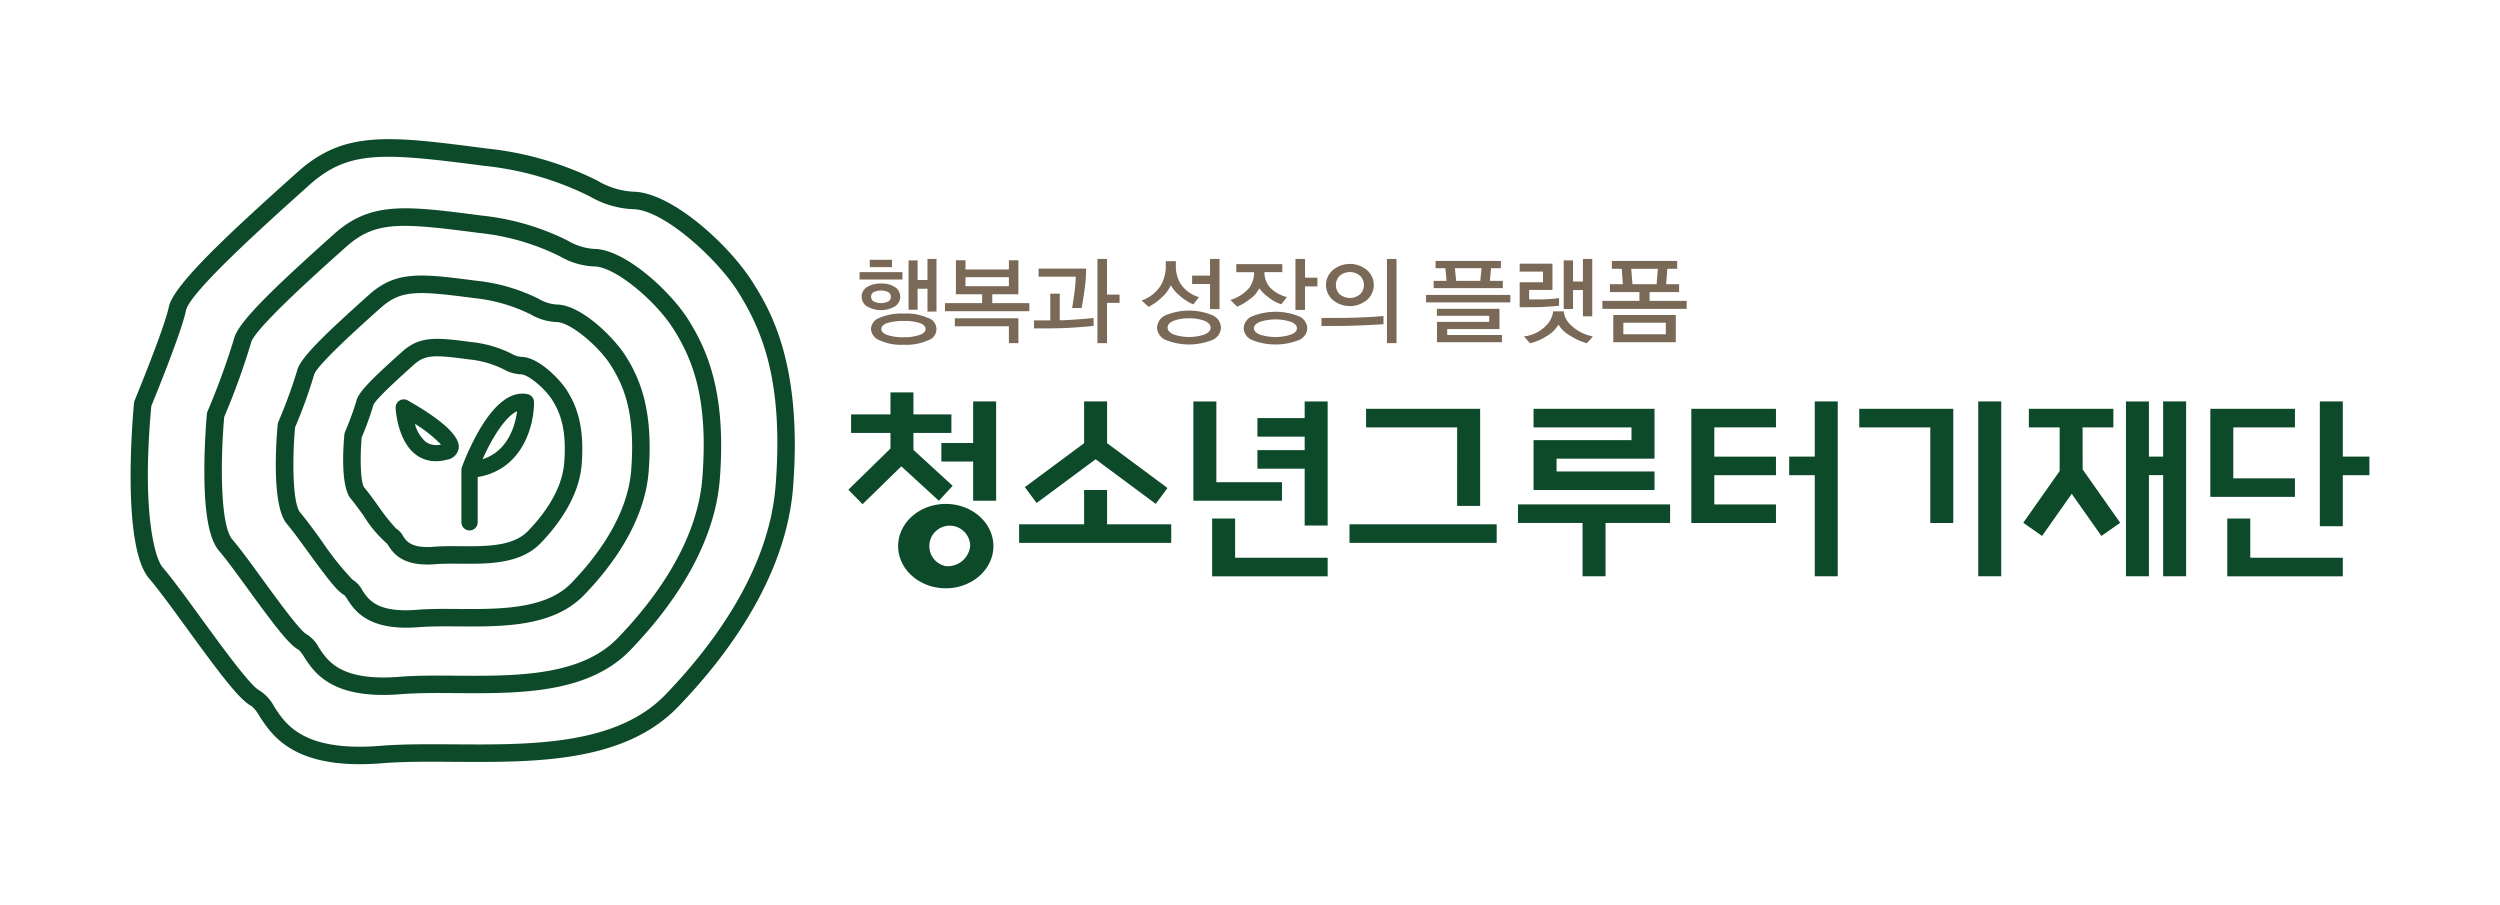 <svg xmlns="http://www.w3.org/2000/svg" width="268" height="97" viewBox="0 0 268 97">
  <g id="그룹_43342" data-name="그룹 43342" transform="translate(-168 -214)">
    <rect id="사각형_6123" data-name="사각형 6123" width="268" height="97" transform="translate(168 214)" fill="none"/>
    <g id="그룹_43311" data-name="그룹 43311" transform="translate(71.597 26.296)">
      <g id="그룹_43308" data-name="그룹 43308" transform="translate(110.403 202.622)">
        <path id="패스_4830" data-name="패스 4830" d="M128.457,279.513" transform="translate(-114.145 -218.651)" fill="#0d4a2a"/>
        <g id="그룹_43307" data-name="그룹 43307">
          <path id="패스_4831" data-name="패스 4831" d="M177.1,217.972c-2.481-3.963-8.732-9.721-12.881-9.721a8.431,8.431,0,0,1-3.781-1.187,34.556,34.556,0,0,0-11.9-3.446c-10.451-1.36-15.22-1.98-20.267,2.554l-.612.55c-6.668,5.986-12.691,11.552-13.158,13.884-.438,2.186-3.634,9.959-3.666,10.037a.944.944,0,0,0-.067.269c-.146,1.56-1.346,15.344,1.617,18.8,1.023,1.192,2.5,3.225,4.068,5.377,3.452,4.745,5.64,7.672,6.915,8.308a3.9,3.9,0,0,1,.851,1.079c1.252,1.926,3.345,5.15,10.742,5.15.754,0,1.555-.033,2.381-.1,2.4-.192,5.024-.172,7.807-.152h.034c8.482.055,18.093.117,23.881-5.871,5.226-5.406,11.612-13.891,12.361-23.612C182.452,226.524,178.837,220.748,177.1,217.972Zm2.45,21.772c-.706,9.166-6.828,17.27-11.84,22.454-5.239,5.419-14.437,5.353-22.55,5.3H145.1c-2.813-.02-5.471-.037-7.908.158-8.242.657-10.141-2.267-11.4-4.207a4.45,4.45,0,0,0-1.583-1.73c-.957-.477-4.007-4.669-6.233-7.73l-.012-.017c-1.587-2.18-3.085-4.239-4.152-5.482-.7-.814-2.272-5.5-1.186-17.262.351-.855,3.264-7.984,3.717-10.251.384-1.916,8.615-9.306,12.573-12.858l.613-.551c4.206-3.779,7.858-3.51,18.771-2.087a32.846,32.846,0,0,1,11.33,3.277,10.058,10.058,0,0,0,4.593,1.371c3.284,0,9.111,5.363,11.288,8.84C178.117,223.136,180.413,228.539,179.55,239.744Z" transform="translate(-110.403 -202.622)" fill="#0d4a2a"/>
          <path id="패스_4832" data-name="패스 4832" d="M162.139,216.34a6.359,6.359,0,0,1-2.828-.9,26.9,26.9,0,0,0-9.254-2.68c-8.138-1.058-11.852-1.543-15.822,2.026l-.484.434c-6.363,5.714-9.877,9.132-10.217,10.83a77.614,77.614,0,0,1-2.818,7.71.918.918,0,0,0-.067.269c-.011.12-.273,2.96-.273,6.135,0,4.513.515,7.306,1.572,8.538.782.911,1.922,2.478,3.131,4.139,2.684,3.69,4.389,5.968,5.418,6.481a3.543,3.543,0,0,1,.572.757c.989,1.525,2.645,4.075,8.469,4.075.587,0,1.214-.025,1.862-.078,1.848-.148,3.964-.131,6.013-.116,6.6.047,14.08.1,18.618-4.6,4.06-4.2,9.022-10.795,9.606-18.366.7-9.156-1.308-13.758-3.371-17.054C170.324,220.845,165.413,216.34,162.139,216.34Zm-14.716,45.748c-2.187-.016-4.254-.031-6.173.123-6.237.494-7.662-1.7-8.605-3.148a3.647,3.647,0,0,0-1.308-1.414c-.693-.346-3.127-3.692-4.737-5.906-1.23-1.692-2.392-3.288-3.224-4.258-1.36-1.583-1.254-8.895-.868-13.139a77.042,77.042,0,0,0,2.87-7.925c.282-1.41,6.834-7.292,9.632-9.8l.484-.434c3.186-2.864,5.789-2.671,14.324-1.559a25.222,25.222,0,0,1,8.684,2.511,7.915,7.915,0,0,0,3.639,1.08c2.288,0,6.679,3.761,8.535,6.726,2,3.189,3.752,7.324,3.09,15.915-.539,7.013-5.237,13.229-9.083,17.207-3.975,4.113-11.022,4.065-17.236,4.026Z" transform="translate(-112.47 -204.575)" fill="#0d4a2a"/>
          <path id="패스_4833" data-name="패스 4833" d="M170.011,242.08c.508-6.611-.951-9.942-2.445-12.329-1.248-1.993-4.806-5.553-7.454-5.553a4.3,4.3,0,0,1-1.9-.612,19.4,19.4,0,0,0-6.684-1.937c-5.889-.767-8.577-1.117-11.5,1.511l-.339.3c-4.691,4.211-7.12,6.586-7.378,7.878a55.226,55.226,0,0,1-2,5.451.944.944,0,0,0-.067.269c-.135,1.432-.719,8.677.99,10.669.549.64,1.356,1.749,2.212,2.924l.01.013c2.117,2.911,3.2,4.323,3.93,4.686a3.349,3.349,0,0,1,.334.465c.687,1.058,1.966,3.028,6.3,3.028.42,0,.864-.018,1.32-.055,1.288-.1,2.733-.093,4.264-.082,4.767.034,10.162.071,13.482-3.362C166.01,252.32,169.587,247.56,170.011,242.08Zm-1.872-.144c-.38,4.925-3.693,9.3-6.406,12.111-2.757,2.85-7.722,2.817-12.118,2.789-1.569-.012-3.05-.023-4.427.088-4.289.343-5.215-1.081-5.891-2.124a2.8,2.8,0,0,0-1.028-1.1,31.008,31.008,0,0,1-3.28-4.118l-.012-.017c-.88-1.21-1.711-2.352-2.315-3.056-.862-1-.846-5.942-.559-9.135a52.473,52.473,0,0,0,2.044-5.655c.277-1.009,5.01-5.26,6.8-6.863l.34-.3c2.186-1.965,4.01-1.827,10-1.046a17.723,17.723,0,0,1,6.113,1.768,5.939,5.939,0,0,0,2.714.8c1.513,0,4.584,2.632,5.862,4.672C167.372,232.981,168.6,235.884,168.138,241.935Z" transform="translate(-114.473 -206.473)" fill="#0d4a2a"/>
          <path id="패스_4834" data-name="패스 4834" d="M158.208,231.594a2.374,2.374,0,0,1-1.028-.346,12.551,12.551,0,0,0-4.265-1.236c-3.66-.476-5.5-.717-7.438,1.027l-.21.188c-3.041,2.73-4.519,4.189-4.7,5.1a33.332,33.332,0,0,1-1.222,3.325.95.95,0,0,0-.067.269c-.121,1.286-.428,5.585.7,6.9.331.386.826,1.066,1.351,1.787l.013.017a12.707,12.707,0,0,0,2.507,2.989c.037.049.1.139.135.2.464.715,1.328,2.045,4.206,2.045.271,0,.56-.012.859-.036.805-.064,1.728-.056,2.621-.05,3.028.022,6.467.051,8.643-2.2,1.861-1.927,4.136-4.959,4.406-8.472.325-4.213-.613-6.349-1.573-7.884C162.378,233.992,160.071,231.594,158.208,231.594Zm-17.073,8.636a32.321,32.321,0,0,0,1.257-3.481c.263-.654,3.073-3.176,4.131-4.126l.21-.188c1.246-1.12,2.261-1.042,5.939-.563a10.728,10.728,0,0,1,3.694,1.067,4.02,4.02,0,0,0,1.842.531c.746,0,2.558,1.485,3.344,2.74.839,1.338,1.575,3.083,1.293,6.745-.228,2.957-2.238,5.61-3.884,7.313-1.611,1.666-4.492,1.647-7.279,1.627-.931-.007-1.892-.015-2.785.056-2.454.2-2.965-.587-3.337-1.16a2.022,2.022,0,0,0-.739-.784,22.4,22.4,0,0,1-1.957-2.485l-.01-.013c-.549-.755-1.068-1.467-1.449-1.911C141.045,245.178,140.919,242.672,141.135,240.23Zm1.662,7.316h0Z" transform="translate(-116.361 -208.26)" fill="#0d4a2a"/>
        </g>
        <path id="패스_4835" data-name="패스 4835" d="M150.567,244.493a3.521,3.521,0,0,1-2.123-.679c-2.014-1.483-2.2-4.894-2.2-5.038a.871.871,0,0,1,1.3-.8c3.789,2.153,5.626,3.878,5.46,5.127a1.48,1.48,0,0,1-1.257,1.228h0A4.689,4.689,0,0,1,150.567,244.493Zm.962-1h0Zm-3.215-3a3.745,3.745,0,0,0,1.167,1.927,1.969,1.969,0,0,0,1.624.282A14.427,14.427,0,0,0,148.314,240.488Z" transform="translate(-117.831 -209.969)" fill="#0d4a2a"/>
        <path id="패스_4836" data-name="패스 4836" d="M156.009,251.75a.871.871,0,0,1-.871-.87v-5.624a.866.866,0,0,1,.052-.294,26.962,26.962,0,0,1,1.887-4.006c1.679-2.863,3.407-4.152,5.134-3.82a.87.87,0,0,1,.709.842c.034,2.466-1.195,7.247-6.038,8.051v4.851A.871.871,0,0,1,156.009,251.75Zm5.1-12.782c-1.281.587-2.718,2.924-3.7,5.148C160.174,243.222,160.911,240.457,161.107,238.968Z" transform="translate(-119.675 -209.806)" fill="#0d4a2a"/>
      </g>
      <g id="그룹_43309" data-name="그룹 43309" transform="translate(187.348 229.764)">
        <path id="패스_4837" data-name="패스 4837" d="M223.448,242.595h-3.407v1.99h3.407v4.2h2.463V238.141h-2.463Z" transform="translate(-210.071 -237.168)" fill="#0d4a2a"/>
        <path id="패스_4838" data-name="패스 4838" d="M313.086,245.855h-10.5v-1.368h10.5V239.14H300.118v1.99h10.5V242.5h-10.5v5.347h12.968Z" transform="translate(-226.667 -237.376)" fill="#0d4a2a"/>
        <rect id="사각형_6057" data-name="사각형 6057" width="15.778" height="1.99" transform="translate(53.721 14.145)" fill="#0d4a2a"/>
        <path id="패스_4839" data-name="패스 4839" d="M298.013,254.077h6.922v5.715H307.4v-5.715h6.922v-1.99H298.013Z" transform="translate(-226.231 -240.075)" fill="#0d4a2a"/>
        <path id="패스_4840" data-name="패스 4840" d="M396.395,254h-2.463v6.193h12.383V258.2h-9.919Z" transform="translate(-246.111 -240.473)" fill="#0d4a2a"/>
        <path id="패스_4841" data-name="패스 4841" d="M217.165,248.532l1.476-1.6-4.2-3.85v-1.817h4.068v-1.99h-4.068v-2.359h-2.463v2.359h-4.224v1.99h4.224v1.67l-4.517,4.413,1.523,1.554,4.153-4.058Z" transform="translate(-207.464 -236.912)" fill="#0d4a2a"/>
        <path id="패스_4842" data-name="패스 4842" d="M287.233,249.554H289.7V239.14H277.47v1.99h9.764Z" transform="translate(-221.973 -237.376)" fill="#0d4a2a"/>
        <path id="패스_4843" data-name="패스 4843" d="M259.12,254h-2.463v6.193h12.383V258.2H259.12Z" transform="translate(-217.66 -240.473)" fill="#0d4a2a"/>
        <path id="패스_4844" data-name="패스 4844" d="M263.618,248.787V246.8h-7.036v-8.656h-2.463v10.646h9.5Z" transform="translate(-217.134 -237.168)" fill="#0d4a2a"/>
        <path id="패스_4845" data-name="패스 4845" d="M267.845,239.927h-5.066v1.99h5.066v1.445h-5.066v1.99h5.066v6.092h2.463v-13.3h-2.463Z" transform="translate(-218.929 -237.168)" fill="#0d4a2a"/>
        <path id="패스_4846" data-name="패스 4846" d="M239.984,250.138h-2.463v3.676h-6.967v1.99H246.86v-1.99h-6.876Z" transform="translate(-212.25 -239.669)" fill="#0d4a2a"/>
        <path id="패스_4847" data-name="패스 4847" d="M232.593,249.03l6.32-4.69,6.444,4.782,1.264-1.7-6.477-4.806v-4.476h-2.463v4.476l-6.353,4.714Z" transform="translate(-212.41 -237.168)" fill="#0d4a2a"/>
        <path id="패스_4848" data-name="패스 4848" d="M219.3,252.02c-2.816,0-5.107,2.029-5.107,4.523s2.291,4.523,5.107,4.523,5.107-2.029,5.107-4.523S222.113,252.02,219.3,252.02Zm0,6.67a2.189,2.189,0,1,1,2.615-2.147A2.418,2.418,0,0,1,219.3,258.69Z" transform="translate(-208.858 -240.061)" fill="#0d4a2a"/>
        <path id="패스_4849" data-name="패스 4849" d="M344.161,241.13h7.617v10.248h2.463V239.14h-10.08Z" transform="translate(-235.795 -237.376)" fill="#0d4a2a"/>
        <path id="패스_4850" data-name="패스 4850" d="M411.76,244.056h-2.852v-5.914h-2.463V251.52h2.463v-5.474h2.852Z" transform="translate(-248.704 -237.168)" fill="#0d4a2a"/>
        <path id="패스_4851" data-name="패스 4851" d="M321.456,239.782v11.6h9.073v-1.99h-6.61v-3.134h6.61v-1.99h-6.61V241.13h6.61v-1.99h-9.073Z" transform="translate(-231.09 -237.376)" fill="#0d4a2a"/>
        <path id="패스_4852" data-name="패스 4852" d="M394.1,248.58h6.61v-1.99H394.1V241.13h6.61v-1.99h-9.073v9.44H394.1Z" transform="translate(-245.635 -237.376)" fill="#0d4a2a"/>
        <path id="패스_4853" data-name="패스 4853" d="M372.7,241.13H376v-1.99H366.94v1.99h3.3v4.683l-3.9,5.544,2.015,1.414,3.18-4.518,3.18,4.518,2.015-1.414-4.025-5.719Z" transform="translate(-240.391 -237.376)" fill="#0d4a2a"/>
        <path id="패스_4854" data-name="패스 4854" d="M337.429,244.056h-2.743v1.99h2.743v10.839h2.463V238.141h-2.463Z" transform="translate(-233.832 -237.168)" fill="#0d4a2a"/>
        <rect id="사각형_6058" data-name="사각형 6058" width="2.463" height="18.743" transform="translate(121.124 0.973)" fill="#0d4a2a"/>
        <path id="패스_4855" data-name="패스 4855" d="M384.215,244.056h-1.524v-5.914h-2.463v18.743h2.463V246.045h1.524v10.839h2.463V238.141h-2.463Z" transform="translate(-243.271 -237.168)" fill="#0d4a2a"/>
      </g>
      <g id="그룹_43310" data-name="그룹 43310" transform="translate(188.55 215.462)">
        <path id="패스_4856" data-name="패스 4856" d="M208.981,221.049v-.79h4.592v.79Zm3.8,2.877a3.006,3.006,0,0,1-3.015,0,1.23,1.23,0,0,1-.565-1.041,1.18,1.18,0,0,1,.57-1.021,2.649,2.649,0,0,1,1.505-.384,2.585,2.585,0,0,1,1.509.389,1.2,1.2,0,0,1,.555,1.026A1.224,1.224,0,0,1,212.777,223.926Zm-2.706-4.2v-.789h2.383v.789Zm6.236,7.847a5.766,5.766,0,0,1-2.61.472,5.579,5.579,0,0,1-2.6-.488,1.413,1.413,0,0,1-.9-1.215,1.356,1.356,0,0,1,.914-1.185,5.974,5.974,0,0,1,2.61-.457,5.691,5.691,0,0,1,2.6.473,1.25,1.25,0,0,1-.01,2.4Zm-4.233-5.165a1.865,1.865,0,0,0-1.6,0,.561.561,0,0,0-.262.488.585.585,0,0,0,.262.5,1.822,1.822,0,0,0,1.6,0,.589.589,0,0,0,.258-.5A.565.565,0,0,0,212.073,222.408Zm3.334,3.3a5.474,5.474,0,0,0-1.7-.216,5.722,5.722,0,0,0-1.726.216q-.668.215-.668.646t.663.651a5.344,5.344,0,0,0,1.731.231A5.127,5.127,0,0,0,215.4,227q.652-.23.652-.64Q216.049,225.922,215.407,225.707Zm.847-1.221v-2.452H215.2v2.257h-.966V219h.966v2.1h1.058v-2.257h.966v5.642Z" transform="translate(-208.981 -218.844)" fill="#796956"/>
        <path id="패스_4857" data-name="패스 4857" d="M220.527,224.483v-.862h3.986v-.954H221.7v-3.642h1.027v.985h4.654v-.985H228.4v3.642h-2.8v.954h3.976v.862Zm6.852,3.426V226.1h-5.794v-.861H228.4v2.667Zm0-7.068h-4.654v.964h4.654Z" transform="translate(-211.374 -218.882)" fill="#796956"/>
        <path id="패스_4858" data-name="패스 4858" d="M237.071,226.183q-1.433.108-3.416.108h-1.089v-.861h1.746v-2.862h1.017v2.851q.637,0,1.953-.1t1.674-.148v.851Q238.5,226.076,237.071,226.183Zm.94-4.226q-.155,1.205-.339,2.149h-1.017q.02-.082.2-1.323a16.158,16.158,0,0,0,.189-2.041H233.06v-.862h5.095A15.316,15.316,0,0,1,238.011,221.957Zm2.383-3.113v3.826h1.346v.882h-1.346v4.319h-1.027v-9.027Z" transform="translate(-213.869 -218.844)" fill="#796956"/>
        <path id="패스_4859" data-name="패스 4859" d="M252.667,223.716a5.221,5.221,0,0,1-1.428-.9,4.133,4.133,0,0,1-.986-1.143,4.093,4.093,0,0,1-1,1.318,5.876,5.876,0,0,1-1.382.989l-.75-.677a3.938,3.938,0,0,0,2.142-1.775,4.368,4.368,0,0,0,.447-1.661v-.78h1.079v.78a3.784,3.784,0,0,0,.446,1.539,3.451,3.451,0,0,0,2.039,1.528Zm2.09,3.791a6.665,6.665,0,0,1-5.105,0,1.489,1.489,0,0,1-.878-1.3,1.511,1.511,0,0,1,.878-1.308,6.552,6.552,0,0,1,5.105,0,1.512,1.512,0,0,1,.868,1.308A1.49,1.49,0,0,1,254.757,227.507Zm-.878-2.021a4.29,4.29,0,0,0-1.664-.271,4.388,4.388,0,0,0-1.68.267q-.631.266-.632.727c0,.294.211.535.632.724a5.135,5.135,0,0,0,3.344,0q.637-.277.637-.718Q254.516,225.758,253.879,225.486Zm.576-1.266v-2.688h-1.921v-.9h1.921v-1.785h1.017v5.375Z" transform="translate(-216.885 -218.844)" fill="#796956"/>
        <path id="패스_4860" data-name="패스 4860" d="M264.587,223.706a3.984,3.984,0,0,1-1.212-.621,5.3,5.3,0,0,1-1.161-1.1,2.89,2.89,0,0,1-1.012,1.174,5.774,5.774,0,0,1-1.352.8l-.719-.718a4.28,4.28,0,0,0,2.014-1.3,2.815,2.815,0,0,0,.524-1.672h-1.911V219.4h4.931v.861h-1.911a2.424,2.424,0,0,0,.56,1.605,3.758,3.758,0,0,0,1.844,1.062Zm1.922,3.817a6.825,6.825,0,0,1-5.09,0,1.44,1.44,0,0,1-.869-1.251,1.461,1.461,0,0,1,.869-1.262,6.695,6.695,0,0,1,5.09,0,1.461,1.461,0,0,1,.863,1.262A1.44,1.44,0,0,1,266.508,227.522Zm-.884-1.935a5.466,5.466,0,0,0-3.339,0q-.636.262-.637.693,0,.411.637.672a5.45,5.45,0,0,0,3.339,0q.637-.261.637-.672Q266.262,225.849,265.625,225.588Zm1.5-3.8v2.523H266.1v-5.467h1.027v2.011h1.325v.934Z" transform="translate(-219.375 -218.844)" fill="#796956"/>
        <path id="패스_4861" data-name="패스 4861" d="M276.282,225.942q-1.325.062-2.373.082l-2.466.01v-.861l2.548-.01q1.192-.02,2.317-.077t1.782-.129v.883Q277.606,225.881,276.282,225.942Zm.047-5.893a2.109,2.109,0,0,1,0,3.18,2.862,2.862,0,0,1-3.683,0,2.116,2.116,0,0,1,0-3.18,2.862,2.862,0,0,1,3.683,0Zm-.73.617a1.686,1.686,0,0,0-2.219,0,1.4,1.4,0,0,0,0,1.948,1.689,1.689,0,0,0,2.219,0,1.4,1.4,0,0,0,0-1.948Zm2.862,7.205v-9.027h1.027v9.027Z" transform="translate(-221.927 -218.844)" fill="#796956"/>
        <path id="패스_4862" data-name="패스 4862" d="M285.582,223.557v-.8h9.04v.8Zm.811-2.308h1.387l-.124-1.354H286.6v-.78h7.007v.78h-1.058l-.124,1.354h1.387v.78h-7.418Zm.36,6.575V225.65h5.6v-.656h-5.609v-.749h6.708v2.174h-5.6v.636h5.866v.769Zm1.921-7.929.133,1.354h2.59l.133-1.354Z" transform="translate(-224.857 -218.901)" fill="#796956"/>
        <path id="패스_4863" data-name="패스 4863" d="M301.386,223.953c-.487.034-.914.055-1.284.061l-1.859.011v-2.678h2.5V220.2h-2.5v-.852h3.513v2.821h-2.5v1.015h1.161q.534-.009,1.119-.051t.925-.092v.82C302.232,223.888,301.872,223.918,301.386,223.953Zm4.068,3.928a6.229,6.229,0,0,1-1.751-.784,3.306,3.306,0,0,1-1.3-1.217,3.289,3.289,0,0,1-1.279,1.242,5.367,5.367,0,0,1-1.773.759l-.647-.728a3.95,3.95,0,0,0,2.435-1.232,2.647,2.647,0,0,0,.667-1.262v-.2h1.182v.2a2.386,2.386,0,0,0,.663,1.2,4.69,4.69,0,0,0,2.439,1.293ZM305.023,225v-2.82h-1.058v2.03h-1V219h1v2.267h1.058v-2.421h1V225Z" transform="translate(-227.481 -218.844)" fill="#796956"/>
        <path id="패스_4864" data-name="패스 4864" d="M309.426,224.255v-.861H313.4v-.944h-3.164v-.841h1.386l-.123-1.651h-1.058v-.841h7.006v.841h-1.058l-.123,1.651h1.386v.841h-3.164v.944h3.976v.861Zm1.171,3.57v-2.913h6.7v2.913Zm5.63-2.083h-4.551v1.232h4.551Zm-3.708-5.785.133,1.651h2.589l.134-1.651Z" transform="translate(-229.799 -218.901)" fill="#796956"/>
      </g>
    </g>
  </g>
</svg>
